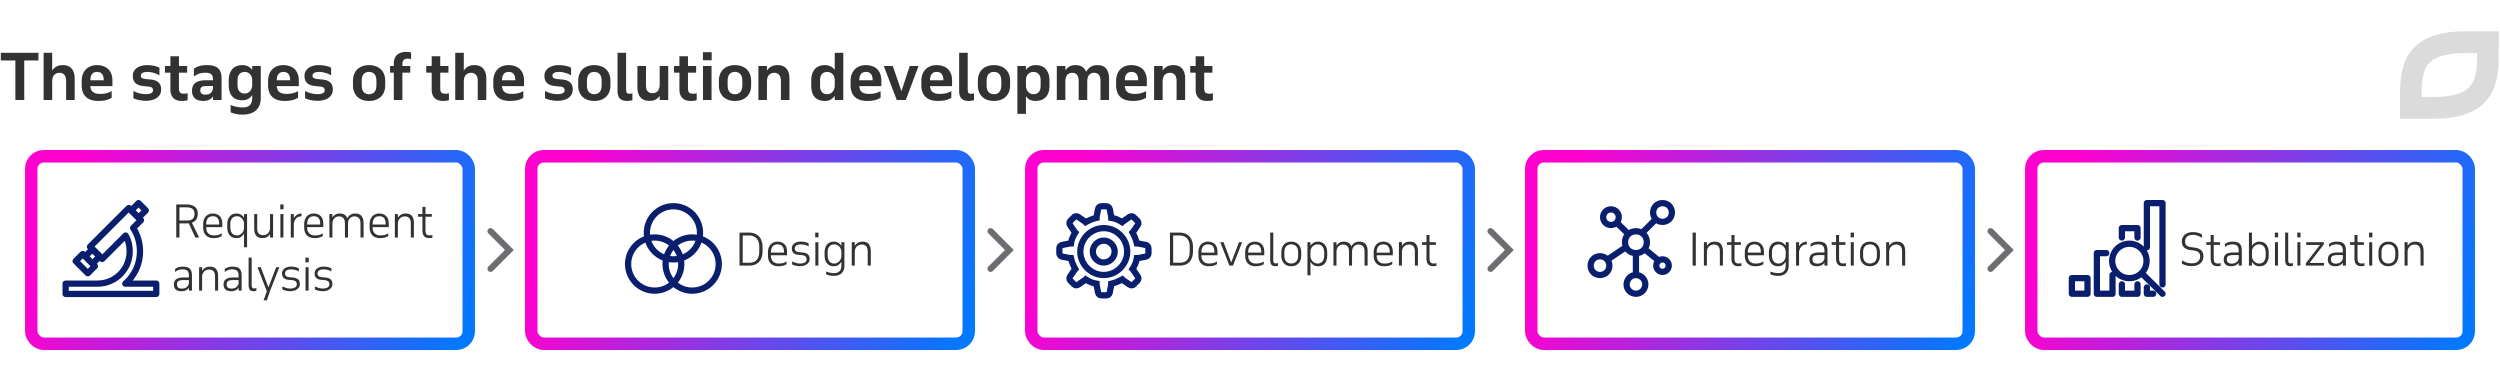 <svg width="800" height="120" viewBox="0 0 800 120" fill="none" xmlns="http://www.w3.org/2000/svg"><path d="M63.288 68.37c0 .728-.159 1.34-.476 1.834-.308.485-.78.835-1.414 1.05L63.722 76h-1.218l-2.1-4.55-.28.028h-2.702V76H56.4V65.43h3.374c.597 0 1.115.075 1.554.224.448.14.817.34 1.106.602.29.252.504.56.644.924s.21.76.21 1.19zm-5.866-2.016v4.214h2.366c.476 0 .873-.051 1.19-.154.317-.112.57-.261.756-.448.187-.187.317-.406.392-.658.075-.261.112-.546.112-.854 0-.747-.215-1.283-.644-1.61-.42-.327-1.064-.49-1.932-.49h-2.24zm13.71 6.328h-5.153v.112c0 .364.047.7.14 1.008.103.308.257.574.463.798.205.224.457.401.756.532.308.13.672.196 1.092.196.42 0 .83-.037 1.231-.112.402-.075.836-.261 1.302-.56v.882c-.42.252-.835.425-1.245.518-.411.093-.873.14-1.386.14-1.046 0-1.862-.303-2.45-.91-.58-.607-.869-1.46-.869-2.562V71.8c0-.532.07-1.013.21-1.442.15-.43.355-.793.617-1.092.27-.299.592-.527.965-.686a3.136 3.136 0 011.274-.252c.925 0 1.662.275 2.213.826.56.55.84 1.386.84 2.506v1.022zm-5.153-.84h4.172v-.224c0-.793-.167-1.395-.504-1.806-.326-.41-.844-.616-1.553-.616a2.48 2.48 0 00-.84.14 1.641 1.641 0 00-.672.448 2.257 2.257 0 00-.448.798c-.103.317-.154.7-.154 1.148v.112zm12.107-3.332h.98v10.612h-.98v-4.368c-.243.41-.565.756-.966 1.036-.392.27-.868.406-1.428.406-.495 0-.929-.084-1.302-.252a2.57 2.57 0 01-.924-.714 3.336 3.336 0 01-.56-1.106 5.244 5.244 0 01-.182-1.428v-.882c0-.504.06-.966.182-1.386.13-.43.317-.798.56-1.106a2.39 2.39 0 01.91-.728c.373-.177.807-.266 1.302-.266.56 0 1.04.126 1.442.378.401.252.723.579.966.98V68.51zm-2.254.686c-.299 0-.579.051-.84.154a1.773 1.773 0 00-.672.448 2.257 2.257 0 00-.448.798c-.112.317-.168.7-.168 1.148v1.022c0 .355.042.69.126 1.008.084.308.215.579.392.812.177.233.397.415.658.546.261.13.57.196.924.196.336 0 .644-.07.924-.21.28-.14.518-.322.714-.546.205-.224.364-.476.476-.756a2.39 2.39 0 00.168-.868v-1.652a2.413 2.413 0 00-.252-.798 2.539 2.539 0 00-.504-.672 2.168 2.168 0 00-.686-.462 1.977 1.977 0 00-.812-.168zM87.392 76h-.98v-1.106c-.242.392-.56.705-.952.938-.392.233-.868.35-1.428.35-.942 0-1.628-.266-2.058-.798-.42-.541-.63-1.307-.63-2.296V68.51h.966v4.578c0 .803.173 1.367.518 1.694.346.317.803.476 1.372.476.299 0 .574-.047.826-.14.262-.103.49-.247.686-.434.196-.187.355-.415.476-.686a2.8 2.8 0 00.224-.924V68.51h.98V76zm2.335-7.49h.966V76h-.966v-7.49zm-.042-3.08h1.05v1.526h-1.05V65.43zm3.364 3.08h.966v1.316a3.07 3.07 0 01.994-1.078c.41-.28.905-.42 1.484-.42v.938a.65.65 0 00-.126-.014h-.126c-.299 0-.579.06-.84.182-.252.121-.476.29-.672.504-.196.215-.36.467-.49.756-.121.28-.196.588-.224.924V76h-.966v-7.49zm10.403 4.172H98.3v.112c0 .364.047.7.14 1.008.103.308.257.574.462.798.205.224.457.401.756.532.308.13.672.196 1.092.196.42 0 .83-.037 1.232-.112.401-.075.835-.261 1.302-.56v.882c-.42.252-.836.425-1.246.518a6.28 6.28 0 01-1.386.14c-1.046 0-1.862-.303-2.45-.91-.579-.607-.868-1.46-.868-2.562V71.8c0-.532.07-1.013.21-1.442.15-.43.355-.793.616-1.092.27-.299.593-.527.966-.686a3.136 3.136 0 011.274-.252c.924 0 1.661.275 2.212.826.56.55.84 1.386.84 2.506v1.022zm-5.152-.84h4.172v-.224c0-.793-.168-1.395-.504-1.806-.327-.41-.845-.616-1.554-.616a2.48 2.48 0 00-.84.14 1.641 1.641 0 00-.672.448 2.257 2.257 0 00-.448.798c-.103.317-.154.7-.154 1.148v.112zm7.108-3.332h.966v1.12a2.67 2.67 0 01.924-.952c.383-.233.854-.35 1.414-.35.654 0 1.176.13 1.568.392.392.261.677.644.854 1.148.243-.476.57-.85.98-1.12.411-.28.924-.42 1.54-.42.943 0 1.624.27 2.044.812.43.532.644 1.293.644 2.282V76h-.98v-4.48c0-.803-.182-1.381-.546-1.736-.354-.355-.816-.532-1.386-.532-.588 0-1.068.191-1.442.574-.373.383-.583.92-.63 1.61V76h-.98v-4.48c0-.803-.172-1.381-.518-1.736-.345-.355-.802-.532-1.372-.532-.597 0-1.087.191-1.47.574-.382.383-.597.92-.644 1.61V76h-.966v-7.49zm18.989 4.172h-5.152v.112c0 .364.047.7.14 1.008.103.308.257.574.462.798.205.224.457.401.756.532.308.13.672.196 1.092.196.42 0 .831-.037 1.232-.112.401-.075.835-.261 1.302-.56v.882c-.42.252-.835.425-1.246.518a6.28 6.28 0 01-1.386.14c-1.045 0-1.862-.303-2.45-.91-.579-.607-.868-1.46-.868-2.562V71.8c0-.532.07-1.013.21-1.442.149-.43.355-.793.616-1.092.271-.299.593-.527.966-.686a3.136 3.136 0 011.274-.252c.924 0 1.661.275 2.212.826.56.55.84 1.386.84 2.506v1.022zm-5.152-.84h4.172v-.224c0-.793-.168-1.395-.504-1.806-.327-.41-.845-.616-1.554-.616-.299 0-.579.047-.84.14a1.645 1.645 0 00-.672.448 2.253 2.253 0 00-.448.798c-.103.317-.154.7-.154 1.148v.112zm7.109-3.332h.966v1.176c.252-.42.583-.751.994-.994.42-.243.919-.364 1.498-.364.933 0 1.605.27 2.016.812.41.541.616 1.302.616 2.282V76h-.98v-4.48c0-.803-.173-1.381-.518-1.736-.336-.355-.789-.532-1.358-.532-.299 0-.584.051-.854.154a2.05 2.05 0 00-.7.42c-.196.187-.36.415-.49.686-.122.27-.196.579-.224.924V76h-.966v-7.49zm7.418 0h1.4V66.2h.98v2.31h2.03v.84h-2.03v4.326c0 .56.093.975.28 1.246.196.261.546.392 1.05.392.149 0 .308-.01.476-.028a2.37 2.37 0 00.406-.098v.868a2.075 2.075 0 01-.406.084 3.03 3.03 0 01-.546.042c-.794 0-1.368-.215-1.722-.644-.346-.439-.518-1.04-.518-1.806V69.35h-1.4v-.84zM60.446 93v-.952a2.29 2.29 0 01-.994.868c-.41.187-.877.28-1.4.28-.793 0-1.395-.187-1.806-.56-.401-.373-.602-.896-.602-1.568 0-.803.257-1.381.77-1.736.513-.364 1.293-.546 2.338-.546h1.694v-.448c0-.336-.028-.635-.084-.896a1.592 1.592 0 00-.308-.672 1.342 1.342 0 00-.63-.42c-.261-.103-.597-.154-1.008-.154-.476 0-.9.065-1.274.196-.373.121-.747.345-1.12.672v-.966c.29-.233.625-.42 1.008-.56.383-.14.896-.21 1.54-.21.541 0 .994.06 1.358.182.364.112.658.294.882.546.224.243.383.55.476.924.093.364.14.798.14 1.302V93h-.98zm-2.268-.644c.233 0 .471-.028.714-.084.252-.056.48-.15.686-.28.215-.14.397-.317.546-.532.159-.215.266-.476.322-.784v-1.05H58.71c-.784 0-1.33.112-1.638.336-.299.215-.448.57-.448 1.064 0 .439.135.77.406.994.28.224.663.336 1.148.336zm5.531-6.846h.966v1.176c.252-.42.584-.751.994-.994.42-.243.92-.364 1.498-.364.933 0 1.605.27 2.016.812.41.541.616 1.302.616 2.282V93h-.98v-4.48c0-.803-.172-1.381-.518-1.736-.336-.355-.788-.532-1.358-.532-.299 0-.583.051-.854.154a2.06 2.06 0 00-.7.42 2.34 2.34 0 00-.49.686 2.8 2.8 0 00-.224.924V93h-.966v-7.49zM76.346 93v-.952a2.29 2.29 0 01-.994.868c-.41.187-.877.28-1.4.28-.793 0-1.395-.187-1.806-.56-.4-.373-.602-.896-.602-1.568 0-.803.257-1.381.77-1.736.514-.364 1.293-.546 2.338-.546h1.694v-.448c0-.336-.028-.635-.084-.896a1.592 1.592 0 00-.308-.672 1.342 1.342 0 00-.63-.42c-.26-.103-.597-.154-1.008-.154-.476 0-.9.065-1.274.196-.373.121-.746.345-1.12.672v-.966c.29-.233.626-.42 1.008-.56.383-.14.896-.21 1.54-.21.542 0 .994.06 1.358.182.364.112.658.294.882.546.224.243.383.55.476.924.094.364.14.798.14 1.302V93h-.98zm-2.268-.644c.234 0 .472-.028.714-.084.252-.056.481-.15.686-.28.215-.14.397-.317.546-.532.16-.215.266-.476.322-.784v-1.05H74.61c-.784 0-1.33.112-1.638.336-.298.215-.448.57-.448 1.064 0 .439.136.77.406.994.28.224.663.336 1.148.336zm5.476-9.926h.98v8.652c0 .42.056.728.168.924.112.196.317.294.616.294a2.003 2.003 0 00.742-.14v.854a1.41 1.41 0 01-.378.112 2.074 2.074 0 01-.476.056c-.318 0-.584-.042-.798-.126a1.203 1.203 0 01-.504-.378 1.834 1.834 0 01-.266-.644 4.301 4.301 0 01-.084-.896V82.43zm4.785 13.678l1.05-2.912-2.996-7.686h1.064l2.436 6.496 2.478-6.496h1.008L86.453 93h-.014l-1.05 3.108h-1.05zm6.009-4.466a7.7 7.7 0 001.26.504c.42.121.854.182 1.302.182.625 0 1.124-.112 1.498-.336.382-.233.574-.583.574-1.05 0-.812-.579-1.255-1.736-1.33l-.742-.056a4.218 4.218 0 01-.868-.14 2.041 2.041 0 01-.714-.35 1.69 1.69 0 01-.49-.616c-.121-.261-.182-.583-.182-.966 0-.345.075-.649.224-.91.158-.27.364-.5.616-.686.261-.187.56-.327.896-.42a3.762 3.762 0 011.078-.154c.56 0 1.05.056 1.47.168.43.103.793.233 1.092.392v.98c-.42-.243-.85-.41-1.288-.504a5.72 5.72 0 00-1.176-.14c-.616 0-1.097.112-1.442.336-.346.224-.518.55-.518.98 0 .233.047.425.14.574.093.15.215.27.364.364.159.084.336.145.532.182.196.037.401.065.616.084l.84.07c.681.047 1.227.233 1.638.56.41.317.616.83.616 1.54 0 .392-.093.733-.28 1.022-.178.28-.416.518-.714.714a3.06 3.06 0 01-.98.406c-.364.093-.728.14-1.092.14-.42 0-.868-.051-1.344-.154a4.543 4.543 0 01-1.19-.42v-.966zm7.431-6.132h.967V93h-.966v-7.49zm-.041-3.08h1.05v1.526h-1.05V82.43zm3.028 9.212c.429.215.849.383 1.26.504.42.121.854.182 1.302.182.625 0 1.124-.112 1.498-.336.382-.233.574-.583.574-1.05 0-.812-.579-1.255-1.736-1.33l-.742-.056a4.21 4.21 0 01-.868-.14 2.036 2.036 0 01-.714-.35 1.68 1.68 0 01-.49-.616c-.122-.261-.182-.583-.182-.966 0-.345.074-.649.224-.91.158-.27.364-.5.616-.686.261-.187.56-.327.896-.42a3.757 3.757 0 011.078-.154c.56 0 1.05.056 1.47.168.429.103.793.233 1.092.392v.98c-.42-.243-.85-.41-1.288-.504a5.725 5.725 0 00-1.176-.14c-.616 0-1.097.112-1.442.336-.346.224-.518.55-.518.98 0 .233.046.425.14.574.093.15.214.27.364.364.158.084.336.145.532.182.196.037.401.065.616.084l.84.07c.681.047 1.227.233 1.638.56.41.317.616.83.616 1.54 0 .392-.094.733-.28 1.022-.178.28-.416.518-.714.714-.29.187-.616.322-.98.406-.364.093-.728.14-1.092.14-.42 0-.868-.051-1.344-.154a4.53 4.53 0 01-1.19-.42v-.966z" fill="#323232"/><path d="M26.466 81.289l-2.263 2.263 3.89 3.889 2.262-2.263-3.89-3.89zM29.608 79.693l-2.333 2.334 2.333 2.333 2.334-2.333-2.334-2.334zM44.324 65l-2.334 2.334 2.334 2.333 2.333-2.334L44.324 65z" stroke="#091E6C" stroke-width="2" stroke-miterlimit="10" stroke-linecap="round" stroke-linejoin="round"/><path d="M42.6 72.963l2.5-2.5-3.9-3.9-12.4 12.4 3.9 3.9 7.5-7.5c.9 1.5 1.3 3.2 1.3 5.1 0 5.7-4.6 10.3-10.3 10.3H21v3.3h29v-3.3h-9.9c2.9-2.5 4.7-6.2 4.7-10.3 0-2.8-.8-5.4-2.2-7.5z" stroke="#091E6C" stroke-width="2" stroke-miterlimit="10" stroke-linecap="round" stroke-linejoin="round"/><rect x="10" y="50" width="140" height="60" rx="4" stroke="url(#paint0_linear)" stroke-width="4"/><path d="M239.673 74.43c.644 0 1.232.098 1.764.294.541.187.999.476 1.372.868.383.383.677.868.882 1.456.215.588.322 1.279.322 2.072v1.288c0 .793-.107 1.48-.322 2.058-.205.579-.499 1.055-.882 1.428a3.54 3.54 0 01-1.372.84 5.554 5.554 0 01-1.764.266h-3.024V74.43h3.024zm-2.002.924v8.722h2.002c.476 0 .915-.06 1.316-.182a2.498 2.498 0 001.05-.602c.289-.28.513-.649.672-1.106.168-.457.252-1.017.252-1.68v-1.484c0-.635-.079-1.18-.238-1.638-.159-.467-.383-.85-.672-1.148a2.606 2.606 0 00-1.05-.658 3.788 3.788 0 00-1.33-.224h-2.002zm14.188 6.328h-5.152v.112c0 .364.047.7.14 1.008.103.308.257.574.462.798.205.224.457.401.756.532.308.13.672.196 1.092.196.42 0 .831-.037 1.232-.112.401-.075.835-.261 1.302-.56v.882c-.42.252-.835.425-1.246.518a6.28 6.28 0 01-1.386.14c-1.045 0-1.862-.303-2.45-.91-.579-.607-.868-1.46-.868-2.562V80.8c0-.532.07-1.013.21-1.442.149-.43.355-.793.616-1.092.271-.299.593-.527.966-.686a3.136 3.136 0 011.274-.252c.924 0 1.661.275 2.212.826.56.55.84 1.386.84 2.506v1.022zm-5.152-.84h4.172v-.224c0-.793-.168-1.395-.504-1.806-.327-.41-.845-.616-1.554-.616-.299 0-.579.047-.84.14a1.645 1.645 0 00-.672.448 2.253 2.253 0 00-.448.798c-.103.317-.154.7-.154 1.148v.112zm6.773 2.8c.429.215.849.383 1.26.504.42.121.854.182 1.302.182.625 0 1.124-.112 1.498-.336.382-.233.574-.583.574-1.05 0-.812-.579-1.255-1.736-1.33l-.742-.056a4.21 4.21 0 01-.868-.14 2.036 2.036 0 01-.714-.35 1.68 1.68 0 01-.49-.616c-.122-.261-.182-.583-.182-.966 0-.345.074-.649.224-.91.158-.27.364-.5.616-.686.261-.187.56-.327.896-.42a3.757 3.757 0 011.078-.154c.56 0 1.05.056 1.47.168.429.103.793.233 1.092.392v.98c-.42-.243-.85-.41-1.288-.504a5.725 5.725 0 00-1.176-.14c-.616 0-1.097.112-1.442.336-.346.224-.518.55-.518.98 0 .233.046.425.14.574.093.15.214.27.364.364.158.084.336.145.532.182.196.037.401.065.616.084l.84.07c.681.047 1.227.233 1.638.56.41.317.616.83.616 1.54 0 .392-.094.733-.28 1.022-.178.28-.416.518-.714.714-.29.187-.616.322-.98.406-.364.093-.728.14-1.092.14-.42 0-.868-.051-1.344-.154a4.53 4.53 0 01-1.19-.42v-.966zm7.431-6.132h.966V85h-.966v-7.49zm-.042-3.08h1.05v1.526h-1.05V74.43zm9.343 10.556c0 .495-.07.943-.21 1.344-.14.41-.35.756-.63 1.036-.28.29-.635.513-1.064.672-.42.159-.915.238-1.484.238-.448 0-.882-.047-1.302-.14a6.77 6.77 0 01-1.162-.336v-.924c.429.187.863.317 1.302.392.438.084.83.126 1.176.126.457 0 .84-.06 1.148-.182.308-.112.555-.275.742-.49.186-.205.317-.462.392-.77.084-.299.126-.64.126-1.022v-1.204c-.243.42-.565.77-.966 1.05-.392.28-.873.42-1.442.42-.495 0-.929-.084-1.302-.252a2.57 2.57 0 01-.924-.714 3.317 3.317 0 01-.56-1.106 5.217 5.217 0 01-.182-1.428v-.882c0-.504.06-.966.182-1.386.13-.43.317-.798.56-1.106.242-.317.546-.56.91-.728.373-.177.802-.266 1.288-.266.569 0 1.054.126 1.456.378.41.252.737.579.98.98V77.51h.966v7.476zm-3.248-6.79c-.29 0-.565.051-.826.154a1.773 1.773 0 00-.672.448 2.253 2.253 0 00-.448.798c-.112.317-.168.7-.168 1.148v1.022c0 .355.042.69.126 1.008.084.308.214.579.392.812.177.233.396.415.658.546.261.13.569.196.924.196.317 0 .611-.065.882-.196.28-.14.522-.317.728-.532.205-.215.364-.457.476-.728.121-.28.191-.56.21-.84v-1.554a2.458 2.458 0 00-.21-.854 2.342 2.342 0 00-.49-.728 2.27 2.27 0 00-.714-.504 1.971 1.971 0 00-.868-.196zm5.596-.686h.966v1.176c.252-.42.583-.751.994-.994.42-.243.919-.364 1.498-.364.933 0 1.605.27 2.016.812.41.541.616 1.302.616 2.282V85h-.98v-4.48c0-.803-.173-1.381-.518-1.736-.336-.355-.789-.532-1.358-.532-.299 0-.584.051-.854.154a2.05 2.05 0 00-.7.42c-.196.187-.36.415-.49.686-.122.27-.196.579-.224.924V85h-.966v-7.49z" fill="#323232"/><path d="M215.5 83a8.5 8.5 0 100-17 8.5 8.5 0 000 17z" stroke="#091E6C" stroke-width="2" stroke-miterlimit="10"/><path d="M209.5 93a8.5 8.5 0 100-17 8.5 8.5 0 000 17z" stroke="#091E6C" stroke-width="2" stroke-miterlimit="10"/><path d="M221.5 93a8.5 8.5 0 100-17 8.5 8.5 0 000 17z" stroke="#091E6C" stroke-width="2" stroke-miterlimit="10"/><rect x="170" y="50" width="140" height="60" rx="4" stroke="url(#paint1_linear)" stroke-width="4"/><path d="M377.413 74.43c.644 0 1.232.098 1.764.294.542.187.999.476 1.372.868.383.383.677.868.882 1.456.215.588.322 1.279.322 2.072v1.288c0 .793-.107 1.48-.322 2.058-.205.579-.499 1.055-.882 1.428-.373.373-.83.653-1.372.84a5.554 5.554 0 01-1.764.266h-3.024V74.43h3.024zm-2.002.924v8.722h2.002c.476 0 .915-.06 1.316-.182a2.498 2.498 0 001.05-.602c.29-.28.514-.649.672-1.106.168-.457.252-1.017.252-1.68v-1.484c0-.635-.079-1.18-.238-1.638-.158-.467-.382-.85-.672-1.148a2.606 2.606 0 00-1.05-.658 3.784 3.784 0 00-1.33-.224h-2.002zm14.188 6.328h-5.152v.112c0 .364.047.7.14 1.008.103.308.257.574.462.798.206.224.458.401.756.532.308.13.672.196 1.092.196.42 0 .831-.037 1.232-.112.402-.075.836-.261 1.302-.56v.882c-.42.252-.835.425-1.246.518-.41.093-.872.14-1.386.14-1.045 0-1.862-.303-2.45-.91-.578-.607-.868-1.46-.868-2.562V80.8c0-.532.07-1.013.21-1.442.15-.43.355-.793.616-1.092.271-.299.593-.527.966-.686a3.139 3.139 0 011.274-.252c.924 0 1.662.275 2.212.826.56.55.84 1.386.84 2.506v1.022zm-5.152-.84h4.172v-.224c0-.793-.168-1.395-.504-1.806-.326-.41-.844-.616-1.554-.616-.298 0-.578.047-.84.14a1.645 1.645 0 00-.672.448 2.268 2.268 0 00-.448.798c-.102.317-.154.7-.154 1.148v.112zM394.556 85h-1.134l-2.94-7.49h1.064l2.45 6.496 2.478-6.496h1.008L394.556 85zm10.014-3.318h-5.152v.112c0 .364.047.7.14 1.008.103.308.257.574.462.798.205.224.457.401.756.532.308.13.672.196 1.092.196.42 0 .831-.037 1.232-.112.401-.075.835-.261 1.302-.56v.882c-.42.252-.835.425-1.246.518a6.28 6.28 0 01-1.386.14c-1.045 0-1.862-.303-2.45-.91-.579-.607-.868-1.46-.868-2.562V80.8c0-.532.07-1.013.21-1.442.149-.43.355-.793.616-1.092.271-.299.593-.527.966-.686a3.136 3.136 0 011.274-.252c.924 0 1.661.275 2.212.826.56.55.84 1.386.84 2.506v1.022zm-5.152-.84h4.172v-.224c0-.793-.168-1.395-.504-1.806-.327-.41-.845-.616-1.554-.616-.299 0-.579.047-.84.14a1.645 1.645 0 00-.672.448 2.253 2.253 0 00-.448.798c-.103.317-.154.7-.154 1.148v.112zm7.053-6.412h.98v8.652c0 .42.056.728.168.924.112.196.317.294.616.294a2.007 2.007 0 00.742-.14v.854c-.094.047-.22.084-.378.112a2.08 2.08 0 01-.476.056c-.318 0-.584-.042-.798-.126a1.194 1.194 0 01-.504-.378 1.82 1.82 0 01-.266-.644 4.301 4.301 0 01-.084-.896V74.43zm3.561 6.356c0-.57.075-1.069.224-1.498.159-.43.378-.789.658-1.078.28-.29.611-.509.994-.658a3.59 3.59 0 011.288-.224c.457 0 .882.075 1.274.224.392.15.728.369 1.008.658.289.29.513.649.672 1.078.159.43.238.929.238 1.498v.952c0 .57-.079 1.069-.238 1.498a2.95 2.95 0 01-.672 1.078 2.74 2.74 0 01-1.008.658c-.392.15-.817.224-1.274.224a3.59 3.59 0 01-1.288-.224 2.761 2.761 0 01-.994-.658 3.047 3.047 0 01-.658-1.078c-.149-.43-.224-.929-.224-1.498v-.952zm.966 1.022c0 .812.196 1.433.588 1.862.401.43.938.644 1.61.644.691 0 1.232-.215 1.624-.644.392-.439.588-1.06.588-1.862v-1.092c0-.821-.201-1.447-.602-1.876-.401-.43-.938-.644-1.61-.644-.672 0-1.209.215-1.61.644-.392.43-.588 1.055-.588 1.876v1.092zm7.382-4.298h.966v1.148c.243-.392.565-.71.966-.952.401-.252.882-.378 1.442-.378.495 0 .924.089 1.288.266.373.177.681.425.924.742.252.308.439.677.56 1.106.121.42.182.877.182 1.372v.882c0 1.064-.247 1.913-.742 2.548s-1.227.952-2.198.952c-.579 0-1.069-.135-1.47-.406a3.17 3.17 0 01-.952-1.036v4.354h-.966V77.51zm3.234.686c-.299 0-.579.056-.84.168a2.395 2.395 0 00-.686.462c-.205.196-.373.42-.504.672-.131.252-.21.518-.238.798v1.652c0 .28.056.565.168.854.112.28.271.537.476.77.205.224.448.406.728.546.28.14.588.21.924.21.289 0 .56-.047.812-.14.261-.103.485-.257.672-.462.187-.215.336-.48.448-.798.112-.327.168-.714.168-1.162v-1.022c0-.355-.047-.686-.14-.994a2.2 2.2 0 00-.392-.812 1.825 1.825 0 00-.672-.546 2.04 2.04 0 00-.924-.196zm5.092-.686h.966v1.12a2.67 2.67 0 01.924-.952c.383-.233.854-.35 1.414-.35.654 0 1.176.13 1.568.392.392.261.677.644.854 1.148.243-.476.57-.85.98-1.12.411-.28.924-.42 1.54-.42.943 0 1.624.27 2.044.812.43.532.644 1.293.644 2.282V85h-.98v-4.48c0-.803-.182-1.381-.546-1.736-.354-.355-.816-.532-1.386-.532-.588 0-1.068.191-1.442.574-.373.383-.583.92-.63 1.61V85h-.98v-4.48c0-.803-.172-1.381-.518-1.736-.345-.355-.802-.532-1.372-.532-.597 0-1.087.191-1.47.574-.382.383-.597.92-.644 1.61V85h-.966v-7.49zm18.989 4.172h-5.152v.112c0 .364.047.7.14 1.008.103.308.257.574.462.798.205.224.457.401.756.532.308.13.672.196 1.092.196.42 0 .831-.037 1.232-.112.401-.075.835-.261 1.302-.56v.882c-.42.252-.835.425-1.246.518a6.28 6.28 0 01-1.386.14c-1.045 0-1.862-.303-2.45-.91-.579-.607-.868-1.46-.868-2.562V80.8c0-.532.07-1.013.21-1.442.149-.43.355-.793.616-1.092.271-.299.593-.527.966-.686a3.136 3.136 0 011.274-.252c.924 0 1.661.275 2.212.826.56.55.84 1.386.84 2.506v1.022zm-5.152-.84h4.172v-.224c0-.793-.168-1.395-.504-1.806-.327-.41-.845-.616-1.554-.616-.299 0-.579.047-.84.14a1.645 1.645 0 00-.672.448 2.253 2.253 0 00-.448.798c-.103.317-.154.7-.154 1.148v.112zm7.109-3.332h.966v1.176c.252-.42.583-.751.994-.994.42-.243.919-.364 1.498-.364.933 0 1.605.27 2.016.812.41.541.616 1.302.616 2.282V85h-.98v-4.48c0-.803-.173-1.381-.518-1.736-.336-.355-.789-.532-1.358-.532-.299 0-.584.051-.854.154a2.05 2.05 0 00-.7.42c-.196.187-.36.415-.49.686-.122.27-.196.579-.224.924V85h-.966v-7.49zm7.417 0h1.4V75.2h.98v2.31h2.03v.84h-2.03v4.326c0 .56.094.975.28 1.246.196.261.546.392 1.05.392.15 0 .308-.01.476-.028.168-.028.304-.06.406-.098v.868a2.059 2.059 0 01-.406.084 3.014 3.014 0 01-.546.042c-.793 0-1.367-.215-1.722-.644-.345-.439-.518-1.04-.518-1.806V78.35h-1.4v-.84z" fill="#323232"/><path d="M354.1 66h-1.7c-.5 0-.9.4-1 .8l-.5 2.6v.3c-1.3.3-2.4.8-3.5 1.4-.1-.1-.2-.1-.2-.2l-2.2-1.5c-.2-.1-.4-.2-.6-.2-.3 0-.6.1-.7.3l-1.2 1.2c-.3.3-.4.9-.1 1.3l1.5 2.2c0 .1.1.1.2.2-.7 1.1-1.2 2.2-1.4 3.5h-.3l-2.6.5c-.5.1-.8.6-.8 1v1.7c0 .5.4.9.8 1l2.6.5h.3c.3 1.3.8 2.4 1.4 3.5-.1.1-.1.2-.2.2l-1.5 2.2c-.3.4-.2 1 .1 1.3l1.2 1.2c.2.2.5.3.7.3.2 0 .4-.1.6-.2l2.2-1.5c.1 0 .1-.1.2-.2 1.1.7 2.2 1.2 3.5 1.4v.3l.5 2.6c.1.5.6.8 1 .8h1.7c.5 0 .9-.4 1-.8l.5-2.6v-.3c1.3-.3 2.4-.8 3.5-1.4.1.1.2.1.2.2l2.2 1.5c.2.1.4.2.6.2.3 0 .6-.1.7-.3l1.2-1.2c.3-.3.4-.9.1-1.3l-1.5-2.2c0-.1-.1-.1-.2-.2.7-1.1 1.2-2.2 1.4-3.5h.3l2.6-.5c.5-.1.8-.6.8-1v-1.7c0-.5-.4-.9-.8-1l-2.6-.5h-.3c-.3-1.3-.8-2.4-1.4-3.5.1-.1.1-.2.2-.2l1.5-2.2c.3-.4.2-1-.1-1.3l-1.2-1.2c-.2-.2-.5-.3-.7-.3-.2 0-.4.1-.6.2l-2.2 1.5c-.1 0-.1.1-.2.2-1.1-.7-2.2-1.2-3.5-1.4v-.3l-.5-2.6c-.1-.4-.6-.8-1-.8z" stroke="#091E6C" stroke-width="2" stroke-miterlimit="10"/><path d="M353.2 73c-4.1 0-7.5 3.4-7.5 7.5s3.4 7.5 7.5 7.5 7.5-3.4 7.5-7.5-3.4-7.5-7.5-7.5z" stroke="#091E6C" stroke-width="2" stroke-miterlimit="10"/><path d="M353.2 77c-1.9 0-3.5 1.6-3.5 3.5s1.6 3.5 3.5 3.5 3.5-1.6 3.5-3.5-1.6-3.5-3.5-3.5z" stroke="#091E6C" stroke-width="2" stroke-miterlimit="10"/><rect x="330" y="50" width="140" height="60" rx="4" stroke="url(#paint2_linear)" stroke-width="4"/><path d="M542.662 85h-1.022V74.43h1.022V85zm2.582-7.49h.966v1.176c.252-.42.584-.751.994-.994.42-.243.92-.364 1.498-.364.934 0 1.606.27 2.016.812.411.541.616 1.302.616 2.282V85h-.98v-4.48c0-.803-.172-1.381-.518-1.736-.336-.355-.788-.532-1.358-.532a2.39 2.39 0 00-.854.154 2.07 2.07 0 00-.7.42 2.346 2.346 0 00-.49.686c-.121.27-.196.579-.224.924V85h-.966v-7.49zm7.418 0h1.4V75.2h.98v2.31h2.03v.84h-2.03v4.326c0 .56.094.975.28 1.246.196.261.546.392 1.05.392.15 0 .308-.01.476-.028.168-.028.304-.06.406-.098v.868a2.059 2.059 0 01-.406.084 3.014 3.014 0 01-.546.042c-.793 0-1.367-.215-1.722-.644-.345-.439-.518-1.04-.518-1.806V78.35h-1.4v-.84zm11.79 4.172H559.3v.112c0 .364.046.7.14 1.008.102.308.256.574.462.798.205.224.457.401.756.532.308.13.672.196 1.092.196.42 0 .83-.037 1.232-.112.401-.075.835-.261 1.302-.56v.882c-.42.252-.836.425-1.246.518a6.28 6.28 0 01-1.386.14c-1.046 0-1.862-.303-2.45-.91-.579-.607-.868-1.46-.868-2.562V80.8c0-.532.07-1.013.21-1.442a3.25 3.25 0 01.616-1.092c.27-.299.592-.527.966-.686a3.132 3.132 0 011.274-.252c.924 0 1.661.275 2.212.826.56.55.84 1.386.84 2.506v1.022zm-5.152-.84h4.172v-.224c0-.793-.168-1.395-.504-1.806-.327-.41-.845-.616-1.554-.616-.299 0-.579.047-.84.14a1.632 1.632 0 00-.672.448 2.253 2.253 0 00-.448.798c-.103.317-.154.7-.154 1.148v.112zm13.086 4.144c0 .495-.07.943-.21 1.344-.14.41-.35.756-.63 1.036-.28.29-.634.513-1.064.672-.42.159-.914.238-1.484.238-.448 0-.882-.047-1.302-.14a6.796 6.796 0 01-1.162-.336v-.924c.43.187.864.317 1.302.392a6.33 6.33 0 001.176.126c.458 0 .84-.06 1.148-.182a1.715 1.715 0 001.134-1.26c.084-.299.126-.64.126-1.022v-1.204c-.242.42-.564.77-.966 1.05-.392.28-.872.42-1.442.42-.494 0-.928-.084-1.302-.252a2.57 2.57 0 01-.924-.714 3.355 3.355 0 01-.56-1.106 5.256 5.256 0 01-.182-1.428v-.882c0-.504.061-.966.182-1.386.131-.43.318-.798.56-1.106.243-.317.546-.56.91-.728a2.972 2.972 0 011.288-.266c.57 0 1.055.126 1.456.378.411.252.738.579.98.98V77.51h.966v7.476zm-3.248-6.79c-.289 0-.564.051-.826.154a1.773 1.773 0 00-.672.448 2.268 2.268 0 00-.448.798c-.112.317-.168.7-.168 1.148v1.022c0 .355.042.69.126 1.008.084.308.215.579.392.812.178.233.397.415.658.546.262.13.57.196.924.196.318 0 .612-.065.882-.196.28-.14.523-.317.728-.532.206-.215.364-.457.476-.728.122-.28.192-.56.21-.84v-1.554a2.414 2.414 0 00-.21-.854 2.308 2.308 0 00-.49-.728 2.248 2.248 0 00-.714-.504c-.27-.13-.56-.196-.868-.196zm5.597-.686h.966v1.316c.252-.448.583-.807.994-1.078.41-.28.905-.42 1.484-.42v.938a.657.657 0 00-.126-.014h-.126c-.299 0-.579.06-.84.182-.252.121-.476.29-.672.504-.196.215-.36.467-.49.756a2.9 2.9 0 00-.224.924V85h-.966v-7.49zm9.082 7.49v-.952a2.288 2.288 0 01-.994.868c-.411.187-.877.28-1.4.28-.793 0-1.395-.187-1.806-.56-.401-.373-.602-.896-.602-1.568 0-.803.257-1.381.77-1.736.513-.364 1.293-.546 2.338-.546h1.694v-.448c0-.336-.028-.635-.084-.896a1.596 1.596 0 00-.308-.672 1.339 1.339 0 00-.63-.42c-.261-.103-.597-.154-1.008-.154-.476 0-.901.065-1.274.196-.373.121-.747.345-1.12.672v-.966c.289-.233.625-.42 1.008-.56.383-.14.896-.21 1.54-.21.541 0 .994.06 1.358.182.364.112.658.294.882.546.224.243.383.55.476.924.093.364.14.798.14 1.302V85h-.98zm-2.268-.644c.233 0 .471-.028.714-.084.252-.056.481-.15.686-.28.215-.14.397-.317.546-.532.159-.215.266-.476.322-.784v-1.05h-1.736c-.784 0-1.33.112-1.638.336-.299.215-.448.57-.448 1.064 0 .439.135.77.406.994.28.224.663.336 1.148.336zm4.582-6.846h1.4V75.2h.98v2.31h2.03v.84h-2.03v4.326c0 .56.093.975.28 1.246.196.261.546.392 1.05.392.149 0 .308-.01.476-.028a2.37 2.37 0 00.406-.098v.868a2.059 2.059 0 01-.406.084 3.014 3.014 0 01-.546.042c-.793 0-1.367-.215-1.722-.644-.345-.439-.518-1.04-.518-1.806V78.35h-1.4v-.84zm6.117 0h.966V85h-.966v-7.49zm-.042-3.08h1.05v1.526h-1.05V74.43zm3.015 6.356c0-.57.074-1.069.224-1.498.158-.43.378-.789.658-1.078.28-.29.611-.509.994-.658a3.59 3.59 0 011.288-.224c.457 0 .882.075 1.274.224.392.15.728.369 1.008.658.289.29.513.649.672 1.078.158.43.238.929.238 1.498v.952c0 .57-.08 1.069-.238 1.498a2.95 2.95 0 01-.672 1.078 2.74 2.74 0 01-1.008.658c-.392.15-.817.224-1.274.224a3.59 3.59 0 01-1.288-.224 2.761 2.761 0 01-.994-.658c-.28-.29-.5-.649-.658-1.078-.15-.43-.224-.929-.224-1.498v-.952zm.966 1.022c0 .812.196 1.433.588 1.862.401.43.938.644 1.61.644.69 0 1.232-.215 1.624-.644.392-.439.588-1.06.588-1.862v-1.092c0-.821-.201-1.447-.602-1.876-.402-.43-.938-.644-1.61-.644-.672 0-1.209.215-1.61.644-.392.43-.588 1.055-.588 1.876v1.092zm7.382-4.298h.966v1.176c.252-.42.583-.751.994-.994.42-.243.919-.364 1.498-.364.933 0 1.605.27 2.016.812.41.541.616 1.302.616 2.282V85h-.98v-4.48c0-.803-.173-1.381-.518-1.736-.336-.355-.789-.532-1.358-.532-.299 0-.584.051-.854.154a2.05 2.05 0 00-.7.42c-.196.187-.36.415-.49.686-.122.27-.196.579-.224.924V85h-.966v-7.49z" fill="#323232"/><path d="M523.5 81c2 0 3.5-1.5 3.5-3.5s-1.5-3.5-3.5-3.5-3.5 1.5-3.5 3.5 1.5 3.5 3.5 3.5zm0 0v7m0 0c1.6 0 3 1.3 3 3 0 1.6-1.3 3-3 3-1.6 0-3-1.3-3-3 .1-1.7 1.3-3 3-3zm2-13.5l4.4-4.4m-3.9 9.4l4.9 4m-16.4-.5l5.8-3.9m-3-7.9l3.8 3.7M532 65c1.7 0 3 1.3 3 3s-1.3 3-3 3-3-1.3-3-3 1.3-3 3-3zm0 18c1.1 0 2 .9 2 2s-.9 2-2 2-2-.9-2-2 .9-2 2-2zm-20-1c1.7 0 3 1.3 3 3s-1.3 3-3 3-3-1.3-3-3 1.3-3 3-3zm3.5-15c1.4 0 2.5 1.1 2.5 2.5s-1.1 2.5-2.5 2.5-2.5-1.1-2.5-2.5 1.1-2.5 2.5-2.5z" stroke="#091E6C" stroke-width="2" stroke-miterlimit="10"/><rect x="490" y="50" width="140" height="60" rx="4" stroke="url(#paint3_linear)" stroke-width="4"/><path d="M698.227 83.32a7.82 7.82 0 001.512.7c.504.159 1.05.238 1.638.238.868 0 1.526-.196 1.974-.588.457-.401.686-.924.686-1.568a2.44 2.44 0 00-.126-.826 1.23 1.23 0 00-.42-.574 2.067 2.067 0 00-.728-.378 5.818 5.818 0 00-1.078-.21l-.7-.084c-.84-.093-1.517-.364-2.03-.812-.514-.457-.77-1.11-.77-1.96a2.8 2.8 0 01.266-1.246 2.6 2.6 0 01.742-.938c.317-.261.69-.457 1.12-.588a4.49 4.49 0 011.4-.21c.644 0 1.194.07 1.652.21.466.13.891.327 1.274.588v1.064a5.623 5.623 0 00-1.386-.714 4.434 4.434 0 00-1.512-.252c-.868 0-1.508.196-1.918.588-.402.392-.602.896-.602 1.512 0 .308.042.57.126.784.084.215.214.397.392.546.177.14.406.252.686.336.28.084.616.15 1.008.196l.7.084c.438.056.84.145 1.204.266.364.121.672.294.924.518.261.215.462.49.602.826.149.327.224.728.224 1.204a3.1 3.1 0 01-.28 1.344c-.187.383-.448.71-.784.98a3.652 3.652 0 01-1.204.602 5.55 5.55 0 01-1.526.196c-.579 0-1.106-.06-1.582-.182a6.792 6.792 0 01-1.484-.588V83.32zm7.78-5.81h1.4V75.2h.98v2.31h2.03v.84h-2.03v4.326c0 .56.093.975.28 1.246.196.261.546.392 1.05.392.149 0 .308-.01.476-.028a2.37 2.37 0 00.406-.098v.868a2.059 2.059 0 01-.406.084 3.014 3.014 0 01-.546.042c-.793 0-1.367-.215-1.722-.644-.345-.439-.518-1.04-.518-1.806V78.35h-1.4v-.84zM716.394 85v-.952a2.288 2.288 0 01-.994.868c-.41.187-.877.28-1.4.28-.793 0-1.395-.187-1.806-.56-.401-.373-.602-.896-.602-1.568 0-.803.257-1.381.77-1.736.514-.364 1.293-.546 2.338-.546h1.694v-.448c0-.336-.028-.635-.084-.896a1.584 1.584 0 00-.308-.672 1.339 1.339 0 00-.63-.42c-.261-.103-.597-.154-1.008-.154-.476 0-.9.065-1.274.196-.373.121-.746.345-1.12.672v-.966c.29-.233.626-.42 1.008-.56.383-.14.896-.21 1.54-.21.542 0 .994.06 1.358.182.364.112.658.294.882.546.224.243.383.55.476.924.094.364.14.798.14 1.302V85h-.98zm-2.268-.644c.234 0 .472-.028.714-.084.252-.056.481-.15.686-.28.215-.14.397-.317.546-.532.159-.215.266-.476.322-.784v-1.05h-1.736c-.784 0-1.33.112-1.638.336-.298.215-.448.57-.448 1.064 0 .439.136.77.406.994.28.224.663.336 1.148.336zm5.531-9.926h.966v4.228c.243-.392.565-.71.966-.952.402-.252.882-.378 1.442-.378.495 0 .924.089 1.288.266.374.177.682.425.924.742.252.308.439.677.56 1.106.122.42.182.877.182 1.372v.882c0 1.064-.247 1.913-.742 2.548-.494.635-1.227.952-2.198.952-.578 0-1.068-.135-1.47-.406a3.17 3.17 0 01-.952-1.036V85h-.966V74.43zm3.234 3.766c-.298 0-.578.056-.84.168-.252.112-.48.266-.686.462-.205.196-.373.42-.504.672-.13.252-.21.518-.238.798v1.652c0 .28.056.565.168.854.112.28.271.537.476.77.206.224.448.406.728.546.28.14.588.21.924.21.29 0 .56-.047.812-.14.262-.103.486-.257.672-.462.187-.215.336-.48.448-.798.112-.327.168-.714.168-1.162v-1.022a3.39 3.39 0 00-.14-.994 2.185 2.185 0 00-.392-.812 1.825 1.825 0 00-.672-.546 2.04 2.04 0 00-.924-.196zm5.093-.686h.966V85h-.966v-7.49zm-.042-3.08h1.05v1.526h-1.05V74.43zm3.308 0h.98v8.652c0 .42.056.728.168.924.112.196.317.294.616.294a2.007 2.007 0 00.742-.14v.854a1.402 1.402 0 01-.378.112 2.074 2.074 0 01-.476.056c-.317 0-.583-.042-.798-.126a1.206 1.206 0 01-.504-.378 1.84 1.84 0 01-.266-.644 4.301 4.301 0 01-.084-.896V74.43zm3.911 3.08h.966V85h-.966v-7.49zm-.042-3.08h1.05v1.526h-1.05V74.43zm8.503 3.78l-4.564 5.922h4.606V85h-5.796v-.742l4.522-5.88h-4.41v-.868h5.642v.7zm6.091 6.79v-.952a2.293 2.293 0 01-.994.868 3.35 3.35 0 01-1.4.28c-.794 0-1.396-.187-1.806-.56-.402-.373-.602-.896-.602-1.568 0-.803.256-1.381.77-1.736.513-.364 1.292-.546 2.338-.546h1.694v-.448c0-.336-.028-.635-.084-.896a1.596 1.596 0 00-.308-.672 1.349 1.349 0 00-.63-.42c-.262-.103-.598-.154-1.008-.154-.476 0-.901.065-1.274.196-.374.121-.747.345-1.12.672v-.966c.289-.233.625-.42 1.008-.56.382-.14.896-.21 1.54-.21.541 0 .994.06 1.358.182.364.112.658.294.882.546.224.243.382.55.476.924.093.364.14.798.14 1.302V85h-.98zm-2.268-.644c.233 0 .471-.028.714-.084.252-.056.48-.15.686-.28.214-.14.396-.317.546-.532.158-.215.266-.476.322-.784v-1.05h-1.736c-.784 0-1.33.112-1.638.336-.299.215-.448.57-.448 1.064 0 .439.135.77.406.994.28.224.662.336 1.148.336zm4.581-6.846h1.4V75.2h.98v2.31h2.03v.84h-2.03v4.326c0 .56.094.975.28 1.246.196.261.546.392 1.05.392.15 0 .308-.01.476-.028.168-.028.304-.06.406-.098v.868a2.059 2.059 0 01-.406.084 3.014 3.014 0 01-.546.042c-.793 0-1.367-.215-1.722-.644-.345-.439-.518-1.04-.518-1.806V78.35h-1.4v-.84zm6.118 0h.966V85h-.966v-7.49zm-.042-3.08h1.05v1.526h-1.05V74.43zm3.014 6.356c0-.57.075-1.069.224-1.498.159-.43.378-.789.658-1.078.28-.29.611-.509.994-.658a3.59 3.59 0 011.288-.224c.457 0 .882.075 1.274.224.392.15.728.369 1.008.658.289.29.513.649.672 1.078.159.43.238.929.238 1.498v.952c0 .57-.079 1.069-.238 1.498a2.95 2.95 0 01-.672 1.078 2.74 2.74 0 01-1.008.658c-.392.15-.817.224-1.274.224a3.59 3.59 0 01-1.288-.224 2.761 2.761 0 01-.994-.658 3.047 3.047 0 01-.658-1.078c-.149-.43-.224-.929-.224-1.498v-.952zm.966 1.022c0 .812.196 1.433.588 1.862.401.43.938.644 1.61.644.691 0 1.232-.215 1.624-.644.392-.439.588-1.06.588-1.862v-1.092c0-.821-.201-1.447-.602-1.876-.401-.43-.938-.644-1.61-.644-.672 0-1.209.215-1.61.644-.392.43-.588 1.055-.588 1.876v1.092zm7.382-4.298h.966v1.176c.252-.42.583-.751.994-.994.42-.243.919-.364 1.498-.364.933 0 1.605.27 2.016.812.411.541.616 1.302.616 2.282V85h-.98v-4.48c0-.803-.173-1.381-.518-1.736-.336-.355-.789-.532-1.358-.532-.299 0-.583.051-.854.154a2.06 2.06 0 00-.7.42 2.346 2.346 0 00-.49.686c-.121.27-.196.579-.224.924V85h-.966v-7.49z" fill="#323232"/><path d="M689 94h-2v-2m0-12.9V65h5v26m-13-15v-3h5v3m0 15v3h-5v-3m-3-3v6h-5V81h3m11.4 6.5L692 94m-29-5h5v5h-5v-5zm23.9-5.5a5.5 5.5 0 11-11 0 5.5 5.5 0 0111 0z" stroke="#091E6C" stroke-width="2" stroke-miterlimit="10" stroke-linecap="round" stroke-linejoin="round"/><rect x="650" y="50" width="140" height="60" rx="4" stroke="url(#paint4_linear)" stroke-width="4"/><path d="M163 80l.707.707.707-.707-.707-.707L163 80zm-6.707 5.293a1 1 0 101.414 1.414l-1.414-1.414zm1.414-12a1 1 0 10-1.414 1.414l1.414-1.414zm0 13.414l6-6-1.414-1.414-6 6 1.414 1.414zm6-7.414l-6-6-1.414 1.414 6 6 1.414-1.414zM323 80l.707.707.707-.707-.707-.707L323 80zm-6.707 5.293a1 1 0 101.414 1.414l-1.414-1.414zm1.414-12a1 1 0 10-1.414 1.414l1.414-1.414zm0 13.414l6-6-1.414-1.414-6 6 1.414 1.414zm6-7.414l-6-6-1.414 1.414 6 6 1.414-1.414zM643 80l.707.707.707-.707-.707-.707L643 80zm-6.707 5.293a1 1 0 101.414 1.414l-1.414-1.414zm1.414-12a1 1 0 10-1.414 1.414l1.414-1.414zm0 13.414l6-6-1.414-1.414-6 6 1.414 1.414zm6-7.414l-6-6-1.414 1.414 6 6 1.414-1.414zM483 80l.707-.707.707.707-.707.707L483 80zm-6.707-5.293a1 1 0 111.414-1.414l-1.414 1.414zm1.414 12a1 1 0 11-1.414-1.414l1.414 1.414zm0-13.414l6 6-1.414 1.414-6-6 1.414-1.414zm6 7.414l-6 6-1.414-1.414 6-6 1.414 1.414z" fill="#6E6D71"/><path d="M12.3 19.34H7.76V32H4.92V19.34H.26V16.9H12.3v2.44zm1.659-2.44h2.74v5.68a3.79 3.79 0 011.34-1.26c.546-.32 1.226-.48 2.04-.48 1.28 0 2.233.38 2.86 1.14.64.747.96 1.827.96 3.24V32h-2.74v-6.02c0-.933-.194-1.613-.58-2.04-.374-.427-.887-.64-1.54-.64-.72 0-1.294.24-1.72.72-.414.467-.62 1.16-.62 2.08V32h-2.74V16.9zm22.016 10.66h-7.06c.067.88.354 1.513.86 1.9.507.387 1.2.58 2.08.58.334 0 .654-.007.96-.02.307-.027.614-.067.92-.12a9.06 9.06 0 00.94-.26 8 8 0 001.06-.48v2.14a9.43 9.43 0 01-.98.48c-.32.12-.653.22-1 .3-.346.08-.713.133-1.1.16-.373.04-.786.06-1.24.06-1.693 0-3-.427-3.92-1.28-.906-.867-1.36-2.127-1.36-3.78v-1.32c0-.8.12-1.513.36-2.14.24-.64.574-1.173 1-1.6.427-.44.94-.773 1.54-1a5.725 5.725 0 012-.34c.72 0 1.38.107 1.98.32.614.2 1.14.507 1.58.92.44.413.78.933 1.02 1.56.24.613.36 1.333.36 2.16v1.76zm-4.94-4.54c-1.373 0-2.08.887-2.12 2.66h4.28c-.013-.92-.2-1.593-.56-2.02-.346-.427-.88-.64-1.6-.64zm11.647 6.1c.6.307 1.24.553 1.92.74.693.173 1.42.26 2.18.26.64 0 1.16-.1 1.56-.3.413-.2.62-.513.62-.94 0-.427-.154-.727-.46-.9-.294-.173-.72-.273-1.28-.3l-1.4-.16c-.427-.04-.84-.12-1.24-.24s-.754-.3-1.06-.54a2.806 2.806 0 01-.74-.96c-.187-.4-.28-.893-.28-1.48 0-.613.126-1.133.38-1.56.266-.44.613-.8 1.04-1.08a4.92 4.92 0 011.46-.62c.546-.133 1.1-.2 1.66-.2.76 0 1.493.073 2.2.22.72.147 1.313.353 1.78.62v2.42a7.677 7.677 0 00-1.92-.8 7.398 7.398 0 00-1.96-.28c-.68 0-1.2.107-1.56.32-.347.2-.52.493-.52.88 0 .413.166.687.5.82.333.133.76.227 1.28.28l1.34.12c.506.04.966.133 1.38.28.413.133.766.327 1.06.58.306.24.54.553.7.94.16.387.24.853.24 1.4 0 .667-.147 1.233-.44 1.7a3.659 3.659 0 01-1.14 1.12c-.467.28-.987.48-1.56.6-.574.133-1.147.2-1.72.2-.32 0-.66-.02-1.02-.06-.36-.04-.72-.093-1.08-.16a8.467 8.467 0 01-1.04-.26 5.48 5.48 0 01-.88-.36v-2.3zm10.101-8h1.74V18h2.74v3.12h2.62v2.14h-2.62v4.94c0 .68.12 1.147.36 1.4.24.253.627.38 1.16.38.2 0 .414-.007.64-.02.227-.027.434-.067.62-.12v2.24c-.226.067-.52.12-.88.16-.346.04-.673.06-.98.06-1.213 0-2.126-.32-2.74-.96-.613-.64-.92-1.553-.92-2.74v-5.34h-1.74v-2.14zM68.164 32v-1.18c-.653.987-1.68 1.48-3.08 1.48-1.187 0-2.093-.28-2.72-.84-.613-.573-.92-1.353-.92-2.34 0-1.2.367-2.073 1.1-2.62.747-.547 1.887-.82 3.42-.82h2.2c0-.4-.033-.747-.1-1.04a1.536 1.536 0 00-.34-.76c-.173-.2-.42-.347-.74-.44-.32-.107-.74-.16-1.26-.16-.707 0-1.347.087-1.92.26-.56.173-1.147.487-1.76.94V22a6.008 6.008 0 011.76-.86c.653-.2 1.46-.3 2.42-.3.827 0 1.533.087 2.12.26.6.16 1.087.413 1.46.76.387.347.667.8.84 1.36.173.547.26 1.2.26 1.96V32h-2.74zm0-4.48h-1.86c-.427 0-.78.027-1.06.08-.28.04-.507.12-.68.24a.833.833 0 00-.36.44c-.067.187-.1.42-.1.7 0 .867.553 1.3 1.66 1.3.293 0 .587-.033.88-.1.293-.08.547-.213.76-.4a1.94 1.94 0 00.54-.74c.147-.32.22-.72.22-1.2v-.32zm15.283 3.88c0 1.68-.514 2.98-1.54 3.9-1.014.92-2.454 1.38-4.32 1.38-.827 0-1.54-.073-2.14-.22-.587-.133-1.134-.3-1.64-.5V33.6c.613.267 1.253.46 1.92.58.666.133 1.3.2 1.9.2 1.146 0 1.946-.273 2.4-.82.453-.547.68-1.293.68-2.24v-.9a3.93 3.93 0 01-1.26 1.22c-.507.293-1.127.44-1.86.44-1.44 0-2.534-.413-3.28-1.24-.747-.827-1.12-2.073-1.12-3.74v-1.28c0-1.547.366-2.76 1.1-3.64.746-.893 1.846-1.34 3.3-1.34.72 0 1.333.14 1.84.42.52.267.946.633 1.28 1.1v-1.24h2.74V31.4zm-5.12-8.38c-.72 0-1.287.227-1.7.68-.414.453-.62 1.127-.62 2.02v1.48c0 .893.2 1.573.6 2.04.4.453.96.68 1.68.68.36 0 .686-.067.98-.2.306-.147.56-.34.76-.58.213-.253.38-.54.5-.86.12-.333.18-.693.18-1.08v-1.86c-.08-.72-.347-1.287-.8-1.7a2.273 2.273 0 00-1.58-.62zm17.297 4.54h-7.06c.066.88.353 1.513.86 1.9.506.387 1.2.58 2.08.58.333 0 .653-.007.96-.02.306-.027.613-.067.92-.12.306-.067.62-.153.94-.26.333-.12.686-.28 1.06-.48v2.14a9.44 9.44 0 01-.98.48c-.32.12-.654.22-1 .3a7.05 7.05 0 01-1.1.16c-.374.04-.787.06-1.24.06-1.694 0-3-.427-3.92-1.28-.907-.867-1.36-2.127-1.36-3.78v-1.32c0-.8.12-1.513.36-2.14.24-.64.573-1.173 1-1.6.426-.44.94-.773 1.54-1a5.725 5.725 0 012-.34c.72 0 1.38.107 1.98.32.613.2 1.14.507 1.58.92.44.413.78.933 1.02 1.56.24.613.36 1.333.36 2.16v1.76zm-4.94-4.54c-1.374 0-2.08.887-2.12 2.66h4.28c-.014-.92-.2-1.593-.56-2.02-.347-.427-.88-.64-1.6-.64zm6.939 6.1c.6.307 1.24.553 1.92.74.693.173 1.42.26 2.18.26.64 0 1.16-.1 1.56-.3.413-.2.62-.513.62-.94 0-.427-.153-.727-.46-.9-.293-.173-.72-.273-1.28-.3l-1.4-.16a6.37 6.37 0 01-1.24-.24c-.4-.12-.753-.3-1.06-.54a2.806 2.806 0 01-.74-.96c-.187-.4-.28-.893-.28-1.48 0-.613.127-1.133.38-1.56.267-.44.613-.8 1.04-1.08a4.92 4.92 0 011.46-.62c.547-.133 1.1-.2 1.66-.2.76 0 1.493.073 2.2.22.72.147 1.313.353 1.78.62v2.42a7.686 7.686 0 00-1.92-.8 7.395 7.395 0 00-1.96-.28c-.68 0-1.2.107-1.56.32-.347.2-.52.493-.52.88 0 .413.167.687.5.82.333.133.76.227 1.28.28l1.34.12c.507.04.967.133 1.38.28.413.133.767.327 1.06.58.307.24.54.553.7.94.16.387.24.853.24 1.4 0 .667-.147 1.233-.44 1.7a3.65 3.65 0 01-1.14 1.12c-.467.28-.987.48-1.56.6-.573.133-1.147.2-1.72.2-.32 0-.66-.02-1.02-.06-.36-.04-.72-.093-1.08-.16a8.467 8.467 0 01-1.04-.26 5.48 5.48 0 01-.88-.36v-2.3zm15.329-3.2c0-.853.133-1.6.4-2.24.266-.64.626-1.167 1.08-1.58a4.355 4.355 0 011.64-.94c.626-.213 1.3-.32 2.02-.32s1.393.107 2.02.32c.64.2 1.193.513 1.66.94.466.413.833.94 1.1 1.58.266.64.4 1.387.4 2.24v1.32c0 .853-.134 1.6-.4 2.24a4.501 4.501 0 01-1.1 1.58 4.725 4.725 0 01-1.66.94c-.627.2-1.3.3-2.02.3s-1.394-.1-2.02-.3a4.743 4.743 0 01-1.64-.94 4.602 4.602 0 01-1.08-1.58c-.267-.64-.4-1.387-.4-2.24v-1.32zm2.8 1.32c0 .987.206 1.72.62 2.2.413.467.986.7 1.72.7.733 0 1.306-.233 1.72-.7.426-.48.64-1.213.64-2.2V25.9c0-.987-.214-1.713-.64-2.18-.414-.467-.987-.7-1.72-.7-.734 0-1.307.233-1.72.7-.414.467-.62 1.193-.62 2.18v1.34zm9.071-6.12h1.2v-.82c0-1.187.34-2.093 1.02-2.72.693-.64 1.66-.96 2.899-.96.281 0 .561.013.841.04.293.027.546.073.76.14v2.12a4.371 4.371 0 00-.48-.1c-.16-.04-.334-.06-.52-.06-.56 0-1 .127-1.32.38-.307.253-.46.727-.46 1.42v.56h2.52v2.14h-2.52V32h-2.74v-8.74h-1.2v-2.14zm11.574 0h1.74V18h2.74v3.12h2.62v2.14h-2.62v4.94c0 .68.12 1.147.36 1.4.24.253.626.38 1.16.38.2 0 .413-.007.64-.02.226-.027.433-.067.62-.12v2.24c-.227.067-.52.12-.88.16-.347.04-.674.06-.98.06-1.214 0-2.127-.32-2.74-.96-.614-.64-.92-1.553-.92-2.74v-5.34h-1.74v-2.14zm9.28-4.22h2.74v5.68a3.798 3.798 0 011.34-1.26c.547-.32 1.227-.48 2.04-.48 1.28 0 2.234.38 2.86 1.14.64.747.96 1.827.96 3.24V32h-2.74v-6.02c0-.933-.193-1.613-.58-2.04-.373-.427-.886-.64-1.54-.64-.72 0-1.293.24-1.72.72-.413.467-.62 1.16-.62 2.08V32h-2.74V16.9zm22.017 10.66h-7.06c.067.88.353 1.513.86 1.9s1.2.58 2.08.58c.333 0 .653-.007.96-.02.307-.027.613-.067.92-.12a9.04 9.04 0 00.94-.26 8 8 0 001.06-.48v2.14a9.4 9.4 0 01-.98.48c-.32.12-.653.22-1 .3-.347.08-.713.133-1.1.16-.373.04-.787.06-1.24.06-1.693 0-3-.427-3.92-1.28-.907-.867-1.36-2.127-1.36-3.78v-1.32c0-.8.12-1.513.36-2.14.24-.64.573-1.173 1-1.6.427-.44.94-.773 1.54-1a5.724 5.724 0 012-.34c.72 0 1.38.107 1.98.32.613.2 1.14.507 1.58.92.44.413.78.933 1.02 1.56.24.613.36 1.333.36 2.16v1.76zm-4.94-4.54c-1.373 0-2.08.887-2.12 2.66h4.28c-.013-.92-.2-1.593-.56-2.02-.347-.427-.88-.64-1.6-.64zm11.646 6.1c.6.307 1.24.553 1.92.74.694.173 1.42.26 2.18.26.64 0 1.16-.1 1.56-.3.414-.2.62-.513.62-.94 0-.427-.153-.727-.46-.9-.293-.173-.72-.273-1.28-.3l-1.4-.16c-.426-.04-.84-.12-1.24-.24s-.753-.3-1.06-.54a2.82 2.82 0 01-.74-.96c-.186-.4-.28-.893-.28-1.48 0-.613.127-1.133.38-1.56.267-.44.614-.8 1.04-1.08.44-.28.927-.487 1.46-.62.547-.133 1.1-.2 1.66-.2.76 0 1.494.073 2.2.22.72.147 1.314.353 1.78.62v2.42a7.655 7.655 0 00-1.92-.8 7.395 7.395 0 00-1.96-.28c-.68 0-1.2.107-1.56.32-.346.2-.52.493-.52.88 0 .413.167.687.5.82.334.133.76.227 1.28.28l1.34.12c.507.04.967.133 1.38.28.414.133.767.327 1.06.58.307.24.54.553.7.94.16.387.24.853.24 1.4 0 .667-.146 1.233-.44 1.7a3.65 3.65 0 01-1.14 1.12c-.466.28-.986.48-1.56.6-.573.133-1.146.2-1.72.2-.32 0-.66-.02-1.02-.06-.36-.04-.72-.093-1.08-.16a8.499 8.499 0 01-1.04-.26 5.522 5.522 0 01-.88-.36v-2.3zm10.622-3.2c0-.853.133-1.6.4-2.24.267-.64.627-1.167 1.08-1.58a4.363 4.363 0 011.64-.94 6.23 6.23 0 012.02-.32c.72 0 1.393.107 2.02.32.64.2 1.193.513 1.66.94.467.413.833.94 1.1 1.58.267.64.4 1.387.4 2.24v1.32c0 .853-.133 1.6-.4 2.24a4.488 4.488 0 01-1.1 1.58 4.725 4.725 0 01-1.66.94c-.627.2-1.3.3-2.02.3s-1.393-.1-2.02-.3a4.753 4.753 0 01-1.64-.94 4.63 4.63 0 01-1.08-1.58c-.267-.64-.4-1.387-.4-2.24v-1.32zm2.8 1.32c0 .987.207 1.72.62 2.2.413.467.987.7 1.72.7s1.307-.233 1.72-.7c.427-.48.64-1.213.64-2.2V25.9c0-.987-.213-1.713-.64-2.18-.413-.467-.987-.7-1.72-.7s-1.307.233-1.72.7c-.413.467-.62 1.193-.62 2.18v1.34zm9.788-10.34h2.74v11.46c0 .613.066 1.04.2 1.28.133.24.413.36.84.36.413 0 .74-.053.98-.16v2.22c-.214.067-.474.12-.78.16-.294.053-.58.08-.86.08-1.054 0-1.84-.253-2.36-.76-.507-.507-.76-1.32-.76-2.44V16.9zM213.836 32h-2.74v-1.34c-.346.507-.78.907-1.3 1.2-.506.28-1.153.42-1.94.42-1.28 0-2.246-.373-2.9-1.12-.653-.747-.98-1.827-.98-3.24v-6.8h2.74v6.14c0 .933.187 1.593.56 1.98.374.387.887.58 1.54.58.694 0 1.24-.22 1.64-.66.4-.453.614-1.113.64-1.98v-6.06h2.74V32zm1.838-10.88h1.74V18h2.74v3.12h2.62v2.14h-2.62v4.94c0 .68.12 1.147.36 1.4.24.253.627.38 1.16.38.2 0 .413-.007.64-.02.227-.027.433-.067.62-.12v2.24c-.227.067-.52.12-.88.16-.347.04-.673.06-.98.06-1.213 0-2.127-.32-2.74-.96-.613-.64-.92-1.553-.92-2.74v-5.34h-1.74v-2.14zm9.281 0h2.74V32h-2.74V21.12zm-.02-4.42h2.8v2.58h-2.8V16.7zm5.107 9.22c0-.853.133-1.6.4-2.24.266-.64.626-1.167 1.08-1.58a4.355 4.355 0 011.64-.94c.626-.213 1.3-.32 2.02-.32s1.393.107 2.02.32c.64.2 1.193.513 1.66.94.466.413.833.94 1.1 1.58.266.64.4 1.387.4 2.24v1.32c0 .853-.134 1.6-.4 2.24a4.501 4.501 0 01-1.1 1.58 4.725 4.725 0 01-1.66.94c-.627.2-1.3.3-2.02.3s-1.394-.1-2.02-.3a4.743 4.743 0 01-1.64-.94 4.602 4.602 0 01-1.08-1.58c-.267-.64-.4-1.387-.4-2.24v-1.32zm2.8 1.32c0 .987.206 1.72.62 2.2.413.467.986.7 1.72.7.733 0 1.306-.233 1.72-.7.426-.48.64-1.213.64-2.2V25.9c0-.987-.214-1.713-.64-2.18-.414-.467-.987-.7-1.72-.7-.734 0-1.307.233-1.72.7-.414.467-.62 1.193-.62 2.18v1.34zm9.847-6.12h2.74v1.46a3.79 3.79 0 011.34-1.26c.547-.32 1.227-.48 2.04-.48 1.28 0 2.233.38 2.86 1.14.64.747.96 1.827.96 3.24V32h-2.74v-6.02c0-.933-.193-1.613-.58-2.04-.373-.427-.887-.64-1.54-.64-.72 0-1.293.24-1.72.72-.413.467-.62 1.16-.62 2.08V32h-2.74V21.12zm24.424-4.22h2.74V32h-2.74v-1.36a3.943 3.943 0 01-1.26 1.22c-.507.293-1.127.44-1.86.44-1.44 0-2.534-.413-3.28-1.24-.747-.827-1.12-2.073-1.12-3.74v-1.5c0-1.547.366-2.76 1.1-3.64.746-.893 1.846-1.34 3.3-1.34.72 0 1.333.14 1.84.42.52.267.946.633 1.28 1.1V16.9zm-2.38 6.12c-.72 0-1.287.227-1.7.68-.414.453-.62 1.127-.62 2.02v1.7c0 .893.2 1.573.6 2.04.4.453.96.68 1.68.68.346 0 .666-.067.96-.2.293-.133.54-.313.74-.54.213-.24.38-.52.5-.84.133-.32.206-.66.22-1.02v-2.2c-.08-.72-.347-1.287-.8-1.7a2.274 2.274 0 00-1.58-.62zm17.297 4.54h-7.06c.067.88.353 1.513.86 1.9s1.2.58 2.08.58c.333 0 .653-.007.96-.02.307-.027.613-.067.92-.12a9.04 9.04 0 00.94-.26 8 8 0 001.06-.48v2.14a9.4 9.4 0 01-.98.48c-.32.12-.653.22-1 .3-.347.08-.713.133-1.1.16-.373.04-.787.06-1.24.06-1.693 0-3-.427-3.92-1.28-.907-.867-1.36-2.127-1.36-3.78v-1.32c0-.8.12-1.513.36-2.14.24-.64.573-1.173 1-1.6.427-.44.94-.773 1.54-1a5.724 5.724 0 012-.34c.72 0 1.38.107 1.98.32.613.2 1.14.507 1.58.92.44.413.78.933 1.02 1.56.24.613.36 1.333.36 2.16v1.76zm-4.94-4.54c-1.373 0-2.08.887-2.12 2.66h4.28c-.013-.92-.2-1.593-.56-2.02-.347-.427-.88-.64-1.6-.64zM289.857 32h-2.9l-4.14-10.88h2.88l2.76 8.06 2.66-8.06h2.82L289.857 32zm14.81-4.44h-7.06c.066.88.353 1.513.86 1.9.506.387 1.2.58 2.08.58.333 0 .653-.007.96-.02.306-.027.613-.067.92-.12a9.11 9.11 0 00.94-.26c.333-.12.686-.28 1.06-.48v2.14c-.334.187-.66.347-.98.48-.32.12-.654.22-1 .3-.347.08-.714.133-1.1.16-.374.04-.787.06-1.24.06-1.694 0-3-.427-3.92-1.28-.907-.867-1.36-2.127-1.36-3.78v-1.32c0-.8.12-1.513.36-2.14.24-.64.573-1.173 1-1.6.426-.44.94-.773 1.54-1a5.724 5.724 0 012-.34c.72 0 1.38.107 1.98.32.613.2 1.14.507 1.58.92.44.413.78.933 1.02 1.56.24.613.36 1.333.36 2.16v1.76zm-4.94-4.54c-1.374 0-2.08.887-2.12 2.66h4.28c-.014-.92-.2-1.593-.56-2.02-.347-.427-.88-.64-1.6-.64zm7.199-6.12h2.74v11.46c0 .613.067 1.04.2 1.28s.413.36.84.36c.413 0 .74-.053.98-.16v2.22c-.213.067-.473.12-.78.16-.293.053-.58.08-.86.08-1.053 0-1.84-.253-2.36-.76-.507-.507-.76-1.32-.76-2.44V16.9zm5.987 9.02c0-.853.133-1.6.4-2.24.266-.64.626-1.167 1.08-1.58a4.355 4.355 0 011.64-.94c.626-.213 1.3-.32 2.02-.32s1.393.107 2.02.32c.64.2 1.193.513 1.66.94.466.413.833.94 1.1 1.58.266.64.4 1.387.4 2.24v1.32c0 .853-.134 1.6-.4 2.24a4.501 4.501 0 01-1.1 1.58 4.725 4.725 0 01-1.66.94c-.627.2-1.3.3-2.02.3s-1.394-.1-2.02-.3a4.743 4.743 0 01-1.64-.94 4.602 4.602 0 01-1.08-1.58c-.267-.64-.4-1.387-.4-2.24v-1.32zm2.8 1.32c0 .987.206 1.72.62 2.2.413.467.986.7 1.72.7.733 0 1.306-.233 1.72-.7.426-.48.64-1.213.64-2.2V25.9c0-.987-.214-1.713-.64-2.18-.414-.467-.987-.7-1.72-.7-.734 0-1.307.233-1.72.7-.414.467-.62 1.193-.62 2.18v1.34zm9.847-6.12h2.74v1.26a3.76 3.76 0 011.26-1.12c.507-.28 1.127-.42 1.86-.42 1.453 0 2.553.447 3.3 1.34.747.88 1.12 2.093 1.12 3.64v1.5c0 1.667-.393 2.913-1.18 3.74-.773.827-1.88 1.24-3.32 1.24-.72 0-1.327-.133-1.82-.4a4.002 4.002 0 01-1.22-1.1v5.64h-2.74V21.12zm5.12 1.9c-.64 0-1.193.227-1.66.68-.453.453-.693 1.08-.72 1.88v1.84c0 .387.06.747.18 1.08.12.32.287.607.5.86.213.24.467.433.76.58.293.133.62.2.98.2.72 0 1.28-.227 1.68-.68.4-.467.6-1.147.6-2.04v-1.7c0-.893-.207-1.567-.62-2.02-.413-.453-.98-.68-1.7-.68zm7.497-1.9h2.74v1.4a4.143 4.143 0 011.28-1.22c.52-.307 1.18-.46 1.98-.46.88 0 1.594.187 2.14.56.56.36.974.887 1.24 1.58a4.288 4.288 0 011.38-1.54c.587-.4 1.334-.6 2.24-.6 1.28 0 2.22.38 2.82 1.14.6.747.9 1.827.9 3.24V32h-2.74v-6.02c0-.933-.173-1.613-.52-2.04-.346-.427-.846-.64-1.5-.64-.693 0-1.233.227-1.62.68-.373.44-.573 1.1-.6 1.98V32h-2.74v-6.02c0-.933-.18-1.613-.54-2.04-.346-.427-.846-.64-1.5-.64-.693 0-1.233.227-1.62.68-.373.44-.573 1.1-.6 1.98V32h-2.74V21.12zm28.814 6.44h-7.06c.067.88.353 1.513.86 1.9s1.2.58 2.08.58c.333 0 .653-.007.96-.02.307-.027.613-.067.92-.12a9.04 9.04 0 00.94-.26 8 8 0 001.06-.48v2.14a9.4 9.4 0 01-.98.48c-.32.12-.653.22-1 .3-.347.08-.713.133-1.1.16-.373.04-.787.06-1.24.06-1.693 0-3-.427-3.92-1.28-.907-.867-1.36-2.127-1.36-3.78v-1.32c0-.8.12-1.513.36-2.14.24-.64.573-1.173 1-1.6.427-.44.94-.773 1.54-1a5.724 5.724 0 012-.34c.72 0 1.38.107 1.98.32.613.2 1.14.507 1.58.92.44.413.78.933 1.02 1.56.24.613.36 1.333.36 2.16v1.76zm-4.94-4.54c-1.373 0-2.08.887-2.12 2.66h4.28c-.013-.92-.2-1.593-.56-2.02-.347-.427-.88-.64-1.6-.64zm7.259-1.9h2.74v1.46a3.79 3.79 0 011.34-1.26c.547-.32 1.227-.48 2.04-.48 1.28 0 2.233.38 2.86 1.14.64.747.96 1.827.96 3.24V32h-2.74v-6.02c0-.933-.193-1.613-.58-2.04-.373-.427-.887-.64-1.54-.64-.72 0-1.293.24-1.72.72-.413.467-.62 1.16-.62 2.08V32h-2.74V21.12zm11.559 0h1.74V18h2.74v3.12h2.62v2.14h-2.62v4.94c0 .68.12 1.147.36 1.4.24.253.627.38 1.16.38.2 0 .414-.007.64-.02a3.92 3.92 0 00.62-.12v2.24c-.226.067-.52.12-.88.16-.346.04-.673.06-.98.06-1.213 0-2.126-.32-2.74-.96-.613-.64-.92-1.553-.92-2.74v-5.34h-1.74v-2.14z" fill="#323232"/><path d="M789.003 10c-14.844 0-20.989 6.423-20.989 19.094l-.014 8.9 10.601.006c14.844 0 20.989-6.423 20.989-19.098l.042-8.902h-10.629zm-.02 6.965l3.71.022-.008 1.915c0 6.638-2.057 8.572-2.733 9.208-2.061 1.939-5.873 2.922-11.332 2.925l-3.705-.021.005-1.92c0-6.635 2.056-8.569 2.732-9.204 2.061-1.939 5.873-2.922 11.331-2.925z" fill="#DBDBDB"/><defs><linearGradient id="paint0_linear" x1="151.701" y1="105.444" x2="9.165" y2="52.236" gradientUnits="userSpaceOnUse"><stop stop-color="#007AFF"/><stop offset=".157" stop-color="#2767F8"/><stop offset=".51" stop-color="#8938E5"/><stop offset=".909" stop-color="#FF00CF"/></linearGradient><linearGradient id="paint1_linear" x1="311.701" y1="105.444" x2="169.165" y2="52.236" gradientUnits="userSpaceOnUse"><stop stop-color="#007AFF"/><stop offset=".157" stop-color="#2767F8"/><stop offset=".51" stop-color="#8938E5"/><stop offset=".909" stop-color="#FF00CF"/></linearGradient><linearGradient id="paint2_linear" x1="471.701" y1="105.444" x2="329.165" y2="52.236" gradientUnits="userSpaceOnUse"><stop stop-color="#007AFF"/><stop offset=".157" stop-color="#2767F8"/><stop offset=".51" stop-color="#8938E5"/><stop offset=".909" stop-color="#FF00CF"/></linearGradient><linearGradient id="paint3_linear" x1="631.701" y1="105.444" x2="489.165" y2="52.236" gradientUnits="userSpaceOnUse"><stop stop-color="#007AFF"/><stop offset=".157" stop-color="#2767F8"/><stop offset=".51" stop-color="#8938E5"/><stop offset=".909" stop-color="#FF00CF"/></linearGradient><linearGradient id="paint4_linear" x1="791.701" y1="105.444" x2="649.165" y2="52.236" gradientUnits="userSpaceOnUse"><stop stop-color="#007AFF"/><stop offset=".157" stop-color="#2767F8"/><stop offset=".51" stop-color="#8938E5"/><stop offset=".909" stop-color="#FF00CF"/></linearGradient></defs></svg>